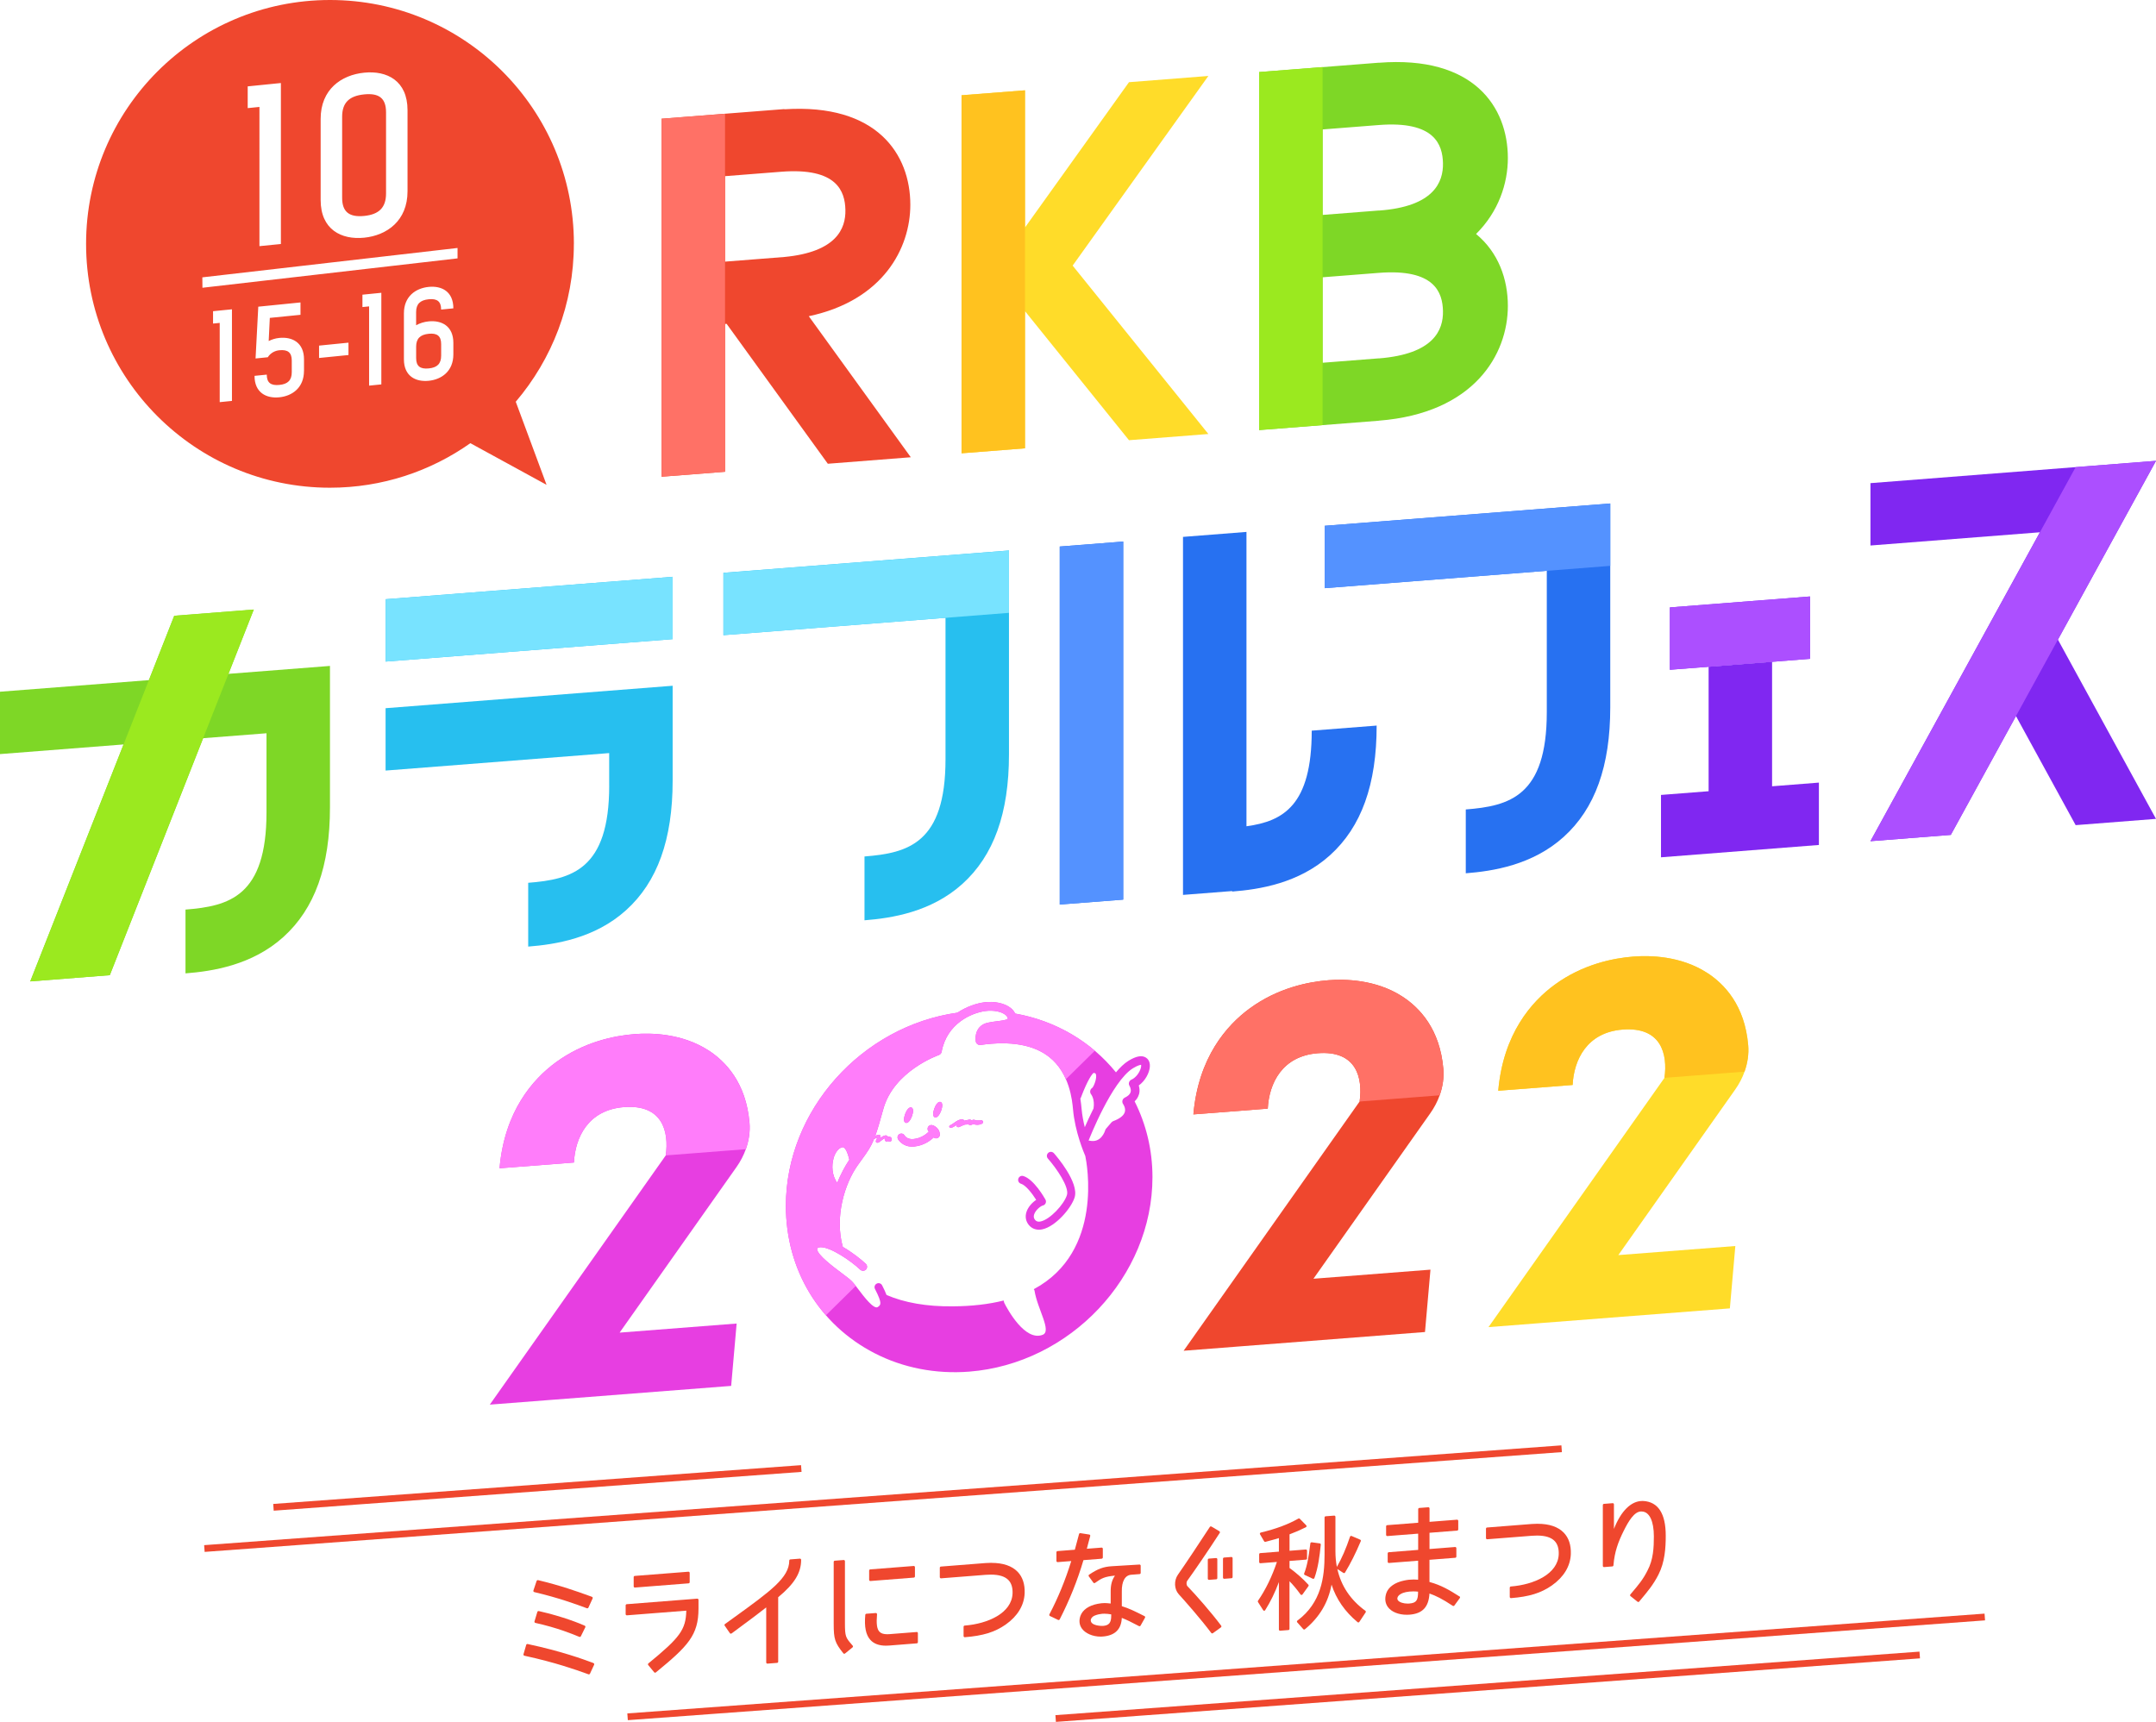 <?xml version="1.0" encoding="UTF-8"?><svg id="_レイヤー_2" xmlns="http://www.w3.org/2000/svg" xmlns:xlink="http://www.w3.org/1999/xlink" viewBox="0 0 650.19 519.34"><defs><style>.cls-1{fill:#ffdc29;}.cls-2{fill:#78e3ff;}.cls-3{fill:#2771f1;}.cls-4{fill:#ffc21f;}.cls-5{fill:#ff7dfa;}.cls-6{fill:#ac4fff;}.cls-7{fill:#9be91f;}.cls-8{stroke:#ef472e;stroke-miterlimit:10;stroke-width:2.04px;}.cls-8,.cls-9{fill:none;}.cls-10{fill:#5492ff;}.cls-11{fill:#8027f1;}.cls-12{fill:#27bfef;}.cls-13{fill:#ff7166;}.cls-14{fill:#7ed726;}.cls-15{clip-path:url(#clippath);}.cls-16{fill:#ef472e;}.cls-17{fill:#e73ee1;}</style><clipPath id="clippath"><polygon class="cls-9" points="242.81 402.87 340.73 306.53 289.98 293.29 239.67 308.97 231.31 353.85 242.81 402.87"/></clipPath></defs><g><g><path class="cls-16" d="M125.5,108.01c0,2.45,1.23,3.36,3.79,3.11,2.56-.25,3.75-1.41,3.75-3.86v-3.48c0-2.42-1.19-3.37-3.75-3.11-2.56,.26-3.79,1.45-3.79,3.87v3.49Z"/><path class="cls-16" d="M173.07,73.55C173.07,32.93,140.14,0,99.51,0S25.96,32.93,25.96,73.55s32.93,73.55,73.55,73.55c15.77,0,30.36-4.98,42.34-13.43l22.98,12.56-9.29-25.06c10.92-12.83,17.52-29.45,17.52-47.62ZM96.7,35.86c0-8.92,6.24-13.25,13.13-13.94,6.83-.69,13.07,2.39,13.07,11.31v24.46c0,8.92-6.24,13.31-13.07,14-6.89,.69-13.13-2.45-13.13-11.37v-24.46Zm-22-9.81l10.01-1.01v48.55l-6.47,.65V32.25l-3.54,.36v-6.55Zm-4.76,94.87l-3.68,.37v-23.9l-2.01,.2v-3.73l5.7-.57v27.62Zm21.73-9.05c0,5.08-3.55,7.57-7.44,7.96-3.92,.39-7.47-1.39-7.47-6.47l3.69-.37c0,2.45,1.23,3.36,3.79,3.11,2.56-.25,3.75-1.41,3.75-3.86v-3.49c0-2.42-1.19-3.37-3.75-3.11-1.23,.12-2.63,.75-3.48,2.11l-3.69,.37,.82-15.62,12.73-1.28v3.73l-9.25,.93-.34,6.98c.96-.48,2.01-.82,3.21-.94,3.89-.39,7.44,1.39,7.44,6.47v3.49Zm13.42-4.79l-8.87,.89v-3.73l8.87-.89v3.73Zm9.9,8.86l-3.68,.37v-23.9l-2.01,.2v-3.73l5.7-.57v27.62Zm14.29-19.01c3.89-.39,7.44,1.4,7.44,6.47v3.49c0,5.08-3.55,7.57-7.44,7.96-3.92,.39-7.47-1.39-7.47-6.47v-13.88c0-5.11,3.55-7.57,7.47-7.97,3.89-.39,7.44,1.36,7.44,6.47l-3.69,.37c0-2.45-1.19-3.37-3.75-3.11-2.56,.26-3.79,1.42-3.79,3.87v3.97c1.13-.63,2.42-1.04,3.79-1.17Zm8.7-19l-76.93,8.86-.03-3.14,76.96-8.86v3.14Z"/><path class="cls-16" d="M109.83,65.13c4.49-.45,6.59-2.54,6.59-6.79v-24.46c0-4.25-2.1-5.86-6.59-5.41-4.5,.45-6.65,2.49-6.65,6.74v24.46c0,4.25,2.16,5.91,6.65,5.46Z"/></g><g><g><path class="cls-17" d="M343.5,330.06c.28-1.02,.14-1.96-.08-2.67,1.93-1.37,3.21-3.8,3.34-5.63,.13-1.71-.71-2.49-1.22-2.8-1.23-.75-2.94-.42-5.23,.99-1.28,.79-2.54,2.01-3.77,3.48-7.42-9.16-18.08-15.55-30.4-17.73-.29-.61-.72-1.18-1.33-1.66-1.82-1.46-4.89-2.13-8.01-1.72-2.22,.29-5.25,1.24-8.06,3.12-28.84,4.06-51.74,29.46-51.74,58.25,0,19.19,9.99,35.8,26.71,44.43h0c8.6,4.44,18.47,6.36,28.56,5.58,30.48-2.38,55.28-28.69,55.28-58.65,0-8.34-1.95-16.07-5.38-22.87,.65-.61,1.09-1.32,1.31-2.13Zm-17.53,.98c2.05-5.46,3.48-7.26,3.82-7.43,.56,.02,.63,.21,.69,.37,.42,1.16-.63,3.71-1.08,4.13-.33,.19-.55,.53-.62,.9s.04,.77,.28,1.07c.05,.06,1.15,1.49,.72,4.23-1.08,2.16-1.98,4.14-2.64,5.67-.43-1.73-.79-3.61-.96-5.51-.07-.73-.17-1.82-.38-3.14,.07-.09,.14-.18,.18-.29Zm-74.63,18.43c.49-1.81,1.47-3.12,2.54-3.42,.32-.09,.48-.02,.6,.06,.51,.32,1.18,1.5,1.66,3.67-1.34,2-2.59,4.36-3.66,6.97-1.66-2.28-1.68-5.26-1.13-7.27Zm60.42,39.34l.21,.4s0,0,0,0c.85,5.58,5.31,12.27,2.47,13.38-5.35,2.08-10.63-7.74-11.59-9.64l-.18-.7c-4.49,1.13-9.63,1.72-15.26,1.75-7.95,.11-14.74-1.12-20.06-3.43-.32-.86-.77-1.82-1.33-2.9-.3-.6-1.04-.83-1.63-.52-.6,.31-.83,1.04-.52,1.63,2.28,4.42,1.75,4.8,.86,5.42-1.19,.86-4.27-3.21-5.74-5.16-.82-1.08-1.52-2.02-2.13-2.63s-1.7-1.43-3.09-2.47c-2.52-1.89-7.2-5.39-7.36-7.15-.01-.13,0-.2,.09-.29,.07-.08,.28-.3,.92-.33,.04,0,.08,0,.12,0,2.93,0,8.86,3.92,11.89,6.78,.49,.46,1.26,.44,1.72-.05,.46-.49,.44-1.25-.05-1.72-1.44-1.36-4.1-3.47-6.93-5.1-2.53-9.04,.54-19.08,4.52-24.66l1.1-1.53c1.83-2.53,2.79-3.86,3.78-6.34,.33-.17,.67-.32,1.01-.44-.06,.14-.13,.27-.19,.41-.07,.15-.14,.29-.22,.48l-.04,.22c0,.12,.04,.23,.12,.32,.08,.08,.18,.12,.28,.12h.2c.08,0,.15-.03,.24-.08l.25-.18c.24-.14,.46-.31,.66-.47,.32-.26,.63-.5,.98-.59,0,.05-.01,.1-.01,.15l-.04,.19v.03c0,.12,.05,.22,.11,.3l.04,.07c.14,.17,.38,.23,.6,.18l.31-.11c.12,.15,.31,.22,.52,.19,.29-.05,.51-.3,.52-.59,.05-.12,.05-.24,0-.37-.08-.23-.32-.44-.61-.55h0c-.18-.07-.36,.01-.53,.09l-.03-.1c-.03-.09-.1-.18-.22-.25l-.2-.09c-.09-.04-.18-.05-.27-.03l-.33,.07c-.53,.16-.96,.48-1.37,.79,0,0,0,0-.01,0,.02-.06,.04-.11,.06-.17l.11-.35c.02-.08,.01-.16-.02-.25l-.05-.11c-.08-.14-.22-.21-.38-.19l-.3,.06c-.28,.07-.54,.18-.8,.29,.66-1.85,1.39-4.32,2.43-8.1,3.15-11.48,16.57-16.23,16.71-16.27,.45-.15,.78-.54,.87-1,1.58-8.55,9.06-11.75,13.23-12.29,2.39-.31,4.76,.15,6.02,1.16,.31,.25,.68,.64,.73,1.18-.28,.38-2.19,.61-3.22,.74-.96,.12-1.95,.24-2.9,.46-3.45,.81-3.84,4.03-3.56,5.62,.12,.7,.76,1.18,1.48,1.07,9.04-1.28,15.99-.06,20.67,3.64,6.18,4.89,6.93,13.17,7.18,15.89,.6,6.67,3.26,12.97,3.7,13.98,.41,1.96,5.64,28.81-15.49,40.13Zm28.88-61.25s.58,.93,.32,1.83c-.18,.64-.77,1.2-1.76,1.67-.35,.17-.61,.49-.7,.87-.09,.38-.01,.79,.22,1.1,0,.01,.85,1.18,.49,2.38-.32,1.06-1.52,2-3.48,2.73-.21,.08-.39,.21-.54,.38l-1.63,1.89c-.12,.14-.21,.31-.27,.49-.12,.4-1.25,3.88-4.65,3.15-.09-.02-.19-.03-.28-.03-.02,0-.04,0-.07,0,0,0,0-.01,0-.02,.02-.04,.04-.09,.06-.14,.07-.18,6.93-17.74,13.33-21.67,1.73-1.06,2.4-1,2.43-1.04,.04,.1,.1,.53-.18,1.32-.5,1.39-1.61,2.69-2.7,3.15-.36,.15-.62,.46-.74,.82-.12,.37-.06,.78,.15,1.1Z"/><path class="cls-17" d="M281.21,339.38c-.59-.2-1.22,.13-1.42,.72-.15,.44-.01,.91,.32,1.21-.72,.71-2.31,2-4.59,2.23-1.9,.2-2.64-.92-2.72-1.07-.31-.54-1-.73-1.54-.43-.55,.31-.75,1-.44,1.55,.06,.1,1.29,2.24,4.27,2.24,.22,0,.44-.01,.67-.04,2.83-.29,4.79-1.76,5.81-2.73,.2,.16,.44,.27,.72,.27h.01c.63,0,1.14-.52,1.13-1.15-.02-1.66-1.39-2.56-2.2-2.82Z"/><path class="cls-17" d="M283.63,332.35c-.72-.2-1.46,.87-1.88,2.03-.42,1.16-.52,2.41,.2,2.62h0c.72,.2,1.46-.87,1.88-2.03,.42-1.16,.52-2.41-.2-2.62Z"/><path class="cls-17" d="M273.15,338.66c.72,.2,1.46-.87,1.88-2.03,.42-1.16,.52-2.41-.2-2.61-.72-.2-1.47,.87-1.88,2.03-.42,1.15-.52,2.41,.2,2.61Z"/><path class="cls-17" d="M295.78,337.9c-.27,.06-.53,.05-.81,.04-.18,0-.37-.01-.56,0l-.45-.16c-.13-.07-.28-.09-.44-.05l-.26,.07-.25,.1s-.07-.06-.11-.08l-.14-.07c-.13-.08-.3-.1-.47-.07l-.29,.08h-.08c-.37,.08-.78,.16-1.19,.26-.02-.13-.09-.25-.19-.33-.12-.09-.27-.13-.42-.11l-.33,.05c-.81,.14-1.46,.6-2.09,1.05-.37,.26-.75,.53-1.15,.72-.18,.05-.3,.22-.28,.41,0,.1,.06,.19,.14,.25,.08,.06,.2,.08,.27,.08,.04,.01,.09,.02,.15,.02,.03,0,.07,0,.1-.02,.5-.16,.94-.44,1.36-.72,.04-.02,.07-.04,.1-.07,0,.07,0,.13,.03,.21,.05,.16,.16,.28,.31,.35,.16,.08,.35,.08,.51,.01l.2-.08c.45-.21,.92-.43,1.4-.61,.18-.07,.38-.07,.58-.08,.19,0,.4,0,.6-.07,.12,.14,.29,.22,.48,.22,0,0,.02,0,.03,0h.3s.07-.03,.07-.03c.06-.02,.12-.04,.18-.06,.13-.04,.27-.09,.41-.17l.07-.02c.76,.33,1.72,.3,2.49-.07,.29-.09,.48-.4,.4-.68-.04-.14-.13-.26-.26-.33s-.28-.08-.41-.04Z"/><path class="cls-17" d="M316.12,347.72c-.5,.44-.55,1.21-.11,1.71,2.61,2.97,6.49,8.59,5.75,11-.86,2.81-5.12,7.41-7.96,7.98-.94,.18-1.38-.15-1.65-.48-.41-.49-.5-1.02-.28-1.67,.45-1.32,1.97-2.52,2.62-2.67,.37-.08,.68-.34,.84-.69,.15-.35,.14-.75-.05-1.09-.35-.63-3.52-6.17-6.68-7.11-.65-.2-1.32,.18-1.51,.82-.19,.64,.17,1.32,.82,1.51,1.4,.42,3.32,2.87,4.58,4.86-1.2,.79-2.43,2.13-2.92,3.59-.49,1.44-.24,2.86,.71,4.01,.77,.92,1.82,1.4,3.02,1.4,.32,0,.64-.03,.98-.1,4.03-.81,8.81-6.42,9.8-9.65,1.37-4.49-5.46-12.43-6.25-13.32-.44-.5-1.21-.55-1.71-.11Z"/></g><path class="cls-16" d="M218.65,97.71l.48-.04,30.52,42.2,25.02-1.96-30.76-42.54c22.38-4.75,30.62-20.47,30.62-33.62,0-15.19-10.02-30.61-37.98-28.79v-.06l-17.9,1.4h0l-19.14,1.5v107.98l19.14-1.5v-44.59Zm16.95-45.91h0c16.88-1.32,19.22,5.95,19.35,11.5,.13,5.61-2.67,12.72-18.44,14.21l-17.86,1.4v-25.78l16.95-1.33Z"/><polygon class="cls-1" points="309.11 93.85 340.47 132.77 364.41 130.9 323.48 80.11 364.41 22.91 340.47 24.79 309.11 68.61 309.11 27.24 289.97 28.73 289.97 136.72 309.11 135.22 309.11 93.85"/><path class="cls-14" d="M415.81,126.88c28.73-2.25,38.92-19.95,38.92-34.62,0-8.03-2.83-16.11-9.59-21.69,6.77-6.7,9.59-15.22,9.59-22.89,0-15.37-10.22-31-38.92-28.75v-.02l-17.46,1.37h0s-18.63,1.46-18.63,1.46v107.98l19.14-1.5,16.95-1.33Zm19.35-33.09c.13,5.72-2.75,13.01-19.35,14.31v-.02l-16.95,1.33v-25.78l16.95-1.33c16.88-1.32,19.22,5.95,19.35,11.5Zm0-44.59c.13,5.72-2.75,13.14-19.35,14.31v-.02l-16.95,1.33v-25.78l16.95-1.33c16.88-1.32,19.22,5.95,19.35,11.5Z"/><path class="cls-14" d="M76.54,183.84l-23.99,1.88-7.64,19.41L0,208.63v18.81l37.26-2.91-28.14,71.47,23.99-1.88,28.14-71.47,19.12-1.49v23.86c0,25.35-11.31,28.29-24.43,29.32v19.24c8.16-.64,20.1-2.47,29.52-10.97,9.46-8.54,14.05-21.32,14.05-39.09v-42.67l-30.62,2.39,7.64-19.41Z"/><polygon class="cls-11" points="639.41 158.64 639.41 158.64 650.19 138.99 564.08 145.72 564.08 164.53 615.18 160.54 596.41 194.75 596.36 194.76 596.38 194.81 564.07 253.71 588.3 251.81 607.96 215.97 625.96 248.87 650.19 246.98 620.61 192.91 639.41 158.64"/><g><polygon class="cls-12" points="202.86 173.97 116.29 180.73 116.29 199.54 202.86 192.77 202.86 173.97"/><path class="cls-12" d="M183.72,236.94c0,25.35-11.31,28.29-24.43,29.32v19.24c8.16-.64,20.1-2.47,29.51-10.97,9.46-8.54,14.05-21.32,14.05-39.09v-28.61l-86.57,6.77v18.81l67.43-5.27v9.8Z"/></g><path class="cls-12" d="M260.71,258.33v19.24c8.16-.64,20.1-2.47,29.52-10.97,9.46-8.54,14.05-21.32,14.05-39.09v-61.48l-86.12,6.73v18.81l66.98-5.24v42.67c0,25.35-11.31,28.29-24.43,29.32Z"/><g><path class="cls-3" d="M371.6,268.9c8.16-.64,20.1-2.47,29.51-10.97,9.46-8.54,14.05-21.32,14.05-39.09l-19.58,1.53c0,22.51-8.57,27.32-19.68,28.84v-88.78l-19.14,1.5v107.98l14.83-1.16v.14Z"/><polygon class="cls-3" points="338.73 271.33 338.73 163.34 319.59 164.84 319.59 272.82 338.73 271.33"/></g><path class="cls-3" d="M442.04,244.15v19.24c8.16-.64,20.1-2.47,29.52-10.97,9.46-8.54,14.05-21.32,14.05-39.09h0v-61.48l-86.12,6.73v18.81l66.98-5.24v42.67c0,25.35-11.31,28.29-24.43,29.32Z"/><g><polygon class="cls-11" points="545.85 179.9 503.59 183.2 503.59 202.01 545.85 198.71 545.85 179.9"/><polygon class="cls-11" points="534.41 237.15 534.41 199.6 515.27 201.1 515.27 238.64 500.91 239.76 500.91 258.57 548.53 254.85 548.53 236.04 534.41 237.15"/></g><path class="cls-17" d="M213.58,316.76c-7.94-5.12-17.29-5.25-22.16-4.87-6.2,.48-15.36,2.35-23.77,8.5-6.92,5.07-15.49,14.72-17,31.97l22.43-1.74c.39-7.6,4.3-15.87,15.08-16.71,11.63-.9,13.63,7.35,12.62,14.56l-53.07,75.18,16.77-1.3h0s56.02-4.35,56.02-4.35l1.65-18.81-35.29,2.74,35.24-49.92c1.21-1.71,2.16-3.54,2.83-5.42,.93-2.62,1.33-5.33,1.1-7.95-1.02-12.04-7.16-18.48-12.43-21.88Z"/><path class="cls-16" d="M422.83,300.51c-7.94-5.12-17.29-5.25-22.17-4.87-6.2,.48-15.36,2.35-23.77,8.5-6.92,5.07-15.49,14.72-17,31.97l22.43-1.74c.39-7.6,4.31-15.87,15.08-16.71,11.63-.9,13.63,7.35,12.62,14.56l-53.07,75.18,16.77-1.3h0s56.02-4.35,56.02-4.35l1.65-18.81-35.29,2.74,35.24-49.91c1.21-1.71,2.16-3.54,2.83-5.42,.93-2.62,1.33-5.33,1.11-7.95-1.02-12.04-7.16-18.48-12.43-21.88Z"/><path class="cls-1" d="M514.76,293.38c-7.94-5.12-17.29-5.25-22.16-4.87-6.2,.48-15.36,2.35-23.77,8.5-6.92,5.07-15.49,14.72-17,31.97l22.43-1.74c.39-7.6,4.31-15.87,15.08-16.71,11.63-.9,13.63,7.35,12.62,14.56l-53.07,75.18,16.77-1.3h0s56.02-4.35,56.02-4.35l1.65-18.81-35.29,2.74,35.24-49.92c1.21-1.71,2.16-3.54,2.83-5.42,.94-2.62,1.33-5.33,1.11-7.95-1.02-12.04-7.16-18.48-12.43-21.88Z"/></g><g><polygon class="cls-7" points="33.12 294.12 9.12 296 52.54 185.72 76.54 183.84 33.12 294.12"/><polygon class="cls-6" points="588.31 251.81 564.08 253.71 625.96 140.89 650.19 138.99 588.31 251.81"/><polygon class="cls-2" points="202.86 192.77 116.29 199.54 116.29 180.73 202.86 173.97 202.86 192.77"/><polygon class="cls-2" points="304.28 184.84 218.17 191.58 218.17 172.77 304.28 166.04 304.28 184.84"/><polygon class="cls-10" points="338.73 163.34 338.73 271.33 319.59 272.82 319.59 164.84 338.73 163.34"/><polygon class="cls-10" points="485.61 170.67 399.49 177.4 399.49 158.59 485.61 151.86 485.61 170.67"/><polygon class="cls-6" points="545.85 198.71 503.59 202.01 503.59 183.2 545.85 179.9 545.85 198.71"/><path class="cls-5" d="M226.01,338.65c-1.02-12.04-7.16-18.48-12.43-21.88-7.94-5.12-17.29-5.25-22.16-4.87-6.2,.48-15.36,2.35-23.77,8.5-6.92,5.07-15.49,14.72-17,31.97l22.43-1.74c.38-7.6,4.31-15.87,15.08-16.71,11.63-.9,13.63,7.35,12.62,14.56l24.13-1.87c.93-2.62,1.33-5.33,1.11-7.95Z"/><path class="cls-13" d="M435.26,322.4c-1.02-12.04-7.16-18.48-12.43-21.88-7.94-5.12-17.29-5.25-22.16-4.87-6.2,.48-15.36,2.35-23.77,8.5-6.92,5.07-15.49,14.72-17,31.97l22.43-1.74c.38-7.6,4.31-15.87,15.08-16.71,11.63-.9,13.63,7.35,12.62,14.56l24.13-1.87c.93-2.62,1.33-5.33,1.11-7.95Z"/><path class="cls-4" d="M527.19,315.26c-1.02-12.04-7.16-18.48-12.43-21.88-7.94-5.12-17.29-5.25-22.16-4.87-6.2,.48-15.36,2.35-23.77,8.5-6.92,5.07-15.49,14.72-17,31.97l22.43-1.74c.38-7.6,4.31-15.87,15.08-16.71,11.63-.9,13.63,7.35,12.62,14.56l24.13-1.87c.93-2.62,1.33-5.33,1.11-7.95Z"/><g class="cls-15"><path class="cls-5" d="M342.19,332.19c.65-.61,1.09-1.32,1.31-2.13,.28-1.02,.14-1.96-.08-2.67,1.93-1.37,3.21-3.8,3.34-5.63,.13-1.71-.71-2.49-1.22-2.8-1.23-.75-2.94-.42-5.23,.99-1.28,.79-2.54,2.01-3.77,3.48-7.42-9.16-18.08-15.55-30.4-17.73-.29-.61-.72-1.18-1.33-1.67-1.82-1.46-4.89-2.13-8.01-1.72-2.22,.29-5.25,1.24-8.06,3.12-28.84,4.06-51.74,29.46-51.74,58.25,0,19.19,9.99,35.8,26.71,44.43h0c8.6,4.44,18.47,6.36,28.56,5.58,30.48-2.38,55.28-28.69,55.28-58.65,0-8.34-1.95-16.07-5.38-22.87Zm-16.22-1.15c2.05-5.46,3.48-7.26,3.82-7.43,.56,.02,.63,.21,.69,.37,.42,1.16-.63,3.71-1.08,4.13-.33,.19-.55,.53-.62,.9-.07,.38,.04,.77,.28,1.07,.05,.06,1.15,1.49,.71,4.23-1.08,2.16-1.98,4.14-2.64,5.67-.43-1.73-.79-3.61-.96-5.51-.07-.73-.17-1.82-.38-3.14,.07-.09,.14-.18,.18-.29Zm-74.63,18.43c.49-1.81,1.47-3.12,2.54-3.42,.32-.09,.48-.02,.6,.06,.51,.32,1.18,1.5,1.66,3.67-1.34,2-2.59,4.36-3.66,6.97-1.66-2.28-1.68-5.26-1.13-7.27Zm60.42,39.34l.21,.4s0,0,0,0c.85,5.58,5.31,12.27,2.47,13.38-5.35,2.08-10.63-7.74-11.59-9.64l-.18-.7c-4.49,1.13-9.63,1.72-15.26,1.75-7.95,.11-14.74-1.12-20.06-3.43-.32-.86-.77-1.82-1.33-2.9-.31-.6-1.04-.83-1.63-.52-.6,.31-.83,1.04-.52,1.63,2.28,4.42,1.75,4.8,.86,5.42-1.19,.86-4.27-3.21-5.74-5.16-.82-1.08-1.52-2.02-2.13-2.63-.61-.61-1.7-1.43-3.09-2.47-2.52-1.89-7.2-5.39-7.36-7.15-.01-.13,0-.2,.09-.29,.07-.08,.28-.3,.92-.33,.04,0,.08,0,.12,0,2.93,0,8.86,3.92,11.89,6.78,.49,.46,1.26,.44,1.72-.05,.46-.49,.44-1.25-.05-1.72-1.44-1.36-4.1-3.47-6.93-5.1-2.53-9.04,.54-19.08,4.52-24.66l1.1-1.53c1.83-2.53,2.79-3.86,3.77-6.34,.33-.17,.67-.32,1.01-.44-.06,.14-.13,.27-.19,.41-.07,.15-.14,.29-.22,.48l-.04,.22c0,.12,.04,.23,.12,.32,.08,.08,.18,.12,.28,.12h.2c.08,0,.15-.03,.24-.08l.25-.18c.24-.14,.46-.31,.66-.47,.32-.26,.63-.5,.98-.59,0,.05-.01,.1-.01,.15l-.04,.19v.03c0,.12,.05,.22,.11,.3l.04,.07c.14,.17,.38,.23,.6,.18l.31-.11c.12,.15,.31,.22,.52,.19,.29-.05,.51-.3,.52-.59,.05-.12,.05-.24,0-.37-.08-.23-.32-.44-.61-.55h0c-.18-.07-.36,.01-.53,.09l-.03-.1c-.03-.09-.1-.18-.22-.25l-.2-.09c-.09-.04-.18-.05-.27-.03l-.33,.07c-.53,.16-.96,.48-1.37,.79,0,0,0,0-.01,0,.02-.06,.04-.11,.06-.17l.11-.35c.02-.08,.01-.16-.02-.25l-.05-.11c-.08-.14-.22-.21-.38-.19l-.3,.06c-.28,.07-.54,.18-.8,.29,.66-1.85,1.39-4.32,2.43-8.1,3.15-11.48,16.57-16.23,16.71-16.27,.45-.15,.78-.54,.87-1,1.58-8.55,9.06-11.75,13.23-12.29,2.39-.31,4.76,.15,6.02,1.16,.31,.25,.68,.64,.73,1.18-.28,.38-2.19,.61-3.22,.74-.96,.12-1.95,.24-2.9,.46-3.45,.81-3.84,4.03-3.56,5.62,.12,.7,.76,1.18,1.48,1.07,9.04-1.28,15.99-.06,20.67,3.64,6.18,4.89,6.93,13.17,7.18,15.89,.6,6.67,3.26,12.97,3.7,13.98,.41,1.96,5.64,28.81-15.49,40.13Zm28.88-61.25s.58,.93,.32,1.83c-.18,.64-.77,1.2-1.76,1.67-.35,.17-.61,.49-.7,.87-.09,.38-.01,.79,.22,1.1,0,.01,.85,1.18,.49,2.38-.32,1.06-1.52,2-3.48,2.73-.21,.08-.39,.21-.54,.38l-1.63,1.89c-.12,.14-.21,.31-.27,.49-.12,.4-1.25,3.88-4.65,3.15-.09-.02-.19-.03-.28-.03-.02,0-.04,0-.07,0,0,0,0-.01,0-.02,.02-.04,.04-.09,.06-.14,.07-.18,6.93-17.74,13.33-21.67,1.73-1.06,2.4-1,2.43-1.04,.04,.1,.1,.53-.18,1.32-.5,1.39-1.61,2.68-2.7,3.15-.36,.15-.62,.46-.74,.82-.12,.37-.06,.78,.15,1.1Zm-59.43,11.83c-.59-.2-1.22,.13-1.42,.72-.15,.44-.01,.91,.32,1.21-.72,.71-2.31,2-4.59,2.23-1.9,.2-2.64-.92-2.72-1.07-.31-.54-1-.73-1.54-.43-.55,.31-.75,1-.44,1.55,.06,.1,1.29,2.24,4.27,2.24,.22,0,.44-.01,.67-.04,2.83-.29,4.79-1.76,5.81-2.73,.2,.16,.44,.27,.72,.27h.01c.63,0,1.14-.52,1.13-1.15-.02-1.66-1.39-2.56-2.2-2.82Zm2.42-7.02c-.72-.2-1.46,.87-1.88,2.03-.42,1.16-.52,2.41,.2,2.62h0c.72,.2,1.46-.87,1.88-2.03,.42-1.16,.52-2.41-.2-2.62Zm-10.48,6.3c.72,.2,1.46-.87,1.88-2.03,.42-1.16,.52-2.41-.2-2.61-.72-.2-1.47,.87-1.88,2.03-.42,1.15-.52,2.41,.2,2.61Zm23.04-.71c-.13-.07-.28-.08-.41-.04-.27,.06-.53,.05-.81,.04-.18,0-.37-.01-.56,0l-.45-.16c-.13-.07-.28-.09-.44-.05l-.26,.07-.25,.1s-.07-.06-.11-.08l-.14-.07c-.13-.08-.3-.1-.47-.07l-.29,.08h-.08c-.37,.08-.78,.16-1.19,.26-.02-.13-.09-.25-.19-.33-.12-.09-.27-.13-.42-.11l-.33,.05c-.81,.14-1.46,.6-2.09,1.05-.37,.26-.75,.53-1.15,.72-.18,.05-.3,.22-.28,.41,0,.1,.06,.19,.14,.25,.08,.06,.2,.08,.27,.08,.04,.01,.09,.02,.15,.02,.03,0,.07,0,.1-.02,.5-.16,.94-.44,1.36-.72,.04-.02,.07-.04,.1-.07,0,.07,0,.13,.03,.21,.05,.16,.16,.28,.31,.35,.16,.08,.35,.08,.51,.01l.2-.08c.45-.21,.92-.43,1.4-.61,.18-.07,.38-.07,.58-.08,.19,0,.4,0,.6-.07,.12,.14,.29,.22,.48,.22,0,0,.02,0,.03,0h.3s.07-.03,.07-.03c.06-.02,.12-.04,.18-.06,.13-.04,.27-.09,.41-.17l.07-.02c.76,.33,1.72,.3,2.49-.07,.29-.09,.48-.4,.4-.68-.04-.14-.13-.26-.26-.33Zm19.92,9.77c-.5,.44-.55,1.21-.11,1.71,2.61,2.97,6.49,8.59,5.75,11-.86,2.81-5.12,7.41-7.96,7.98-.94,.18-1.38-.15-1.65-.48-.41-.49-.5-1.02-.28-1.67,.45-1.32,1.97-2.52,2.62-2.67,.37-.08,.68-.34,.84-.69,.15-.35,.14-.75-.05-1.09-.35-.63-3.52-6.17-6.68-7.11-.65-.2-1.32,.18-1.51,.82-.19,.64,.17,1.32,.82,1.51,1.4,.42,3.32,2.87,4.58,4.86-1.2,.79-2.43,2.13-2.92,3.59-.49,1.44-.24,2.86,.71,4.01,.77,.92,1.82,1.4,3.02,1.4,.32,0,.64-.03,.98-.1,4.03-.81,8.81-6.42,9.8-9.65,1.37-4.49-5.46-12.43-6.25-13.32-.44-.5-1.21-.55-1.71-.11Z"/></g><polygon class="cls-13" points="218.65 34.31 218.65 142.3 199.51 143.79 199.51 35.81 218.65 34.31"/><polygon class="cls-4" points="309.11 27.24 309.11 135.22 289.98 136.72 289.98 28.73 309.11 27.24"/><polygon class="cls-7" points="398.86 20.22 398.86 128.21 379.72 129.7 379.72 21.72 398.86 20.22"/></g></g><g><g><g><path class="cls-16" d="M178.99,501.6l-.56-.21c-2.46-.91-9-3.34-19.32-5.54-.03,0-.05,0-.08,0-.16,0-.3,.1-.34,.26l-.82,2.82c-.03,.1-.01,.2,.04,.28,.05,.09,.13,.15,.23,.17,9.33,2.02,15.68,4.3,18.39,5.27,.4,.14,.72,.26,.95,.34,.04,.01,.08,.02,.12,.02,.14,0,.26-.08,.32-.21l1.26-2.71c.04-.09,.04-.2,0-.29-.04-.09-.11-.16-.21-.2Z"/><path class="cls-16" d="M176.34,490.32c-1.36-.61-6.4-2.72-13.87-4.41-.03,0-.05,0-.08,0-.15,0-.3,.1-.34,.26l-.86,2.86c-.03,.1-.02,.2,.03,.28,.05,.09,.13,.15,.23,.17,6.66,1.49,11,3.28,13.08,4.14l.18,.07s.09,.03,.14,.03c.13,0,.26-.07,.32-.2l1.34-2.71c.04-.09,.05-.19,.02-.28-.03-.09-.1-.17-.19-.21Z"/><path class="cls-16" d="M161.12,480.19c7.39,1.74,12.66,3.68,15.8,4.85l.08,.03s.08,.02,.12,.02c.14,0,.27-.08,.33-.21l1.27-2.78c.04-.09,.04-.2,0-.29-.04-.09-.12-.16-.21-.2-.36-.13-.76-.27-1.22-.44-3.05-1.1-8.16-2.95-15.04-4.59-.03,0-.06,0-.08,0-.15,0-.29,.1-.34,.24l-.97,2.9c-.03,.1-.02,.2,.03,.29,.05,.09,.13,.15,.23,.17Z"/></g><g><path class="cls-16" d="M191.45,478.82s16.21-1.27,16.21-1.27c.19-.01,.33-.17,.33-.36v-2.79c0-.1-.04-.19-.11-.26-.07-.06-.15-.1-.24-.1,0,0-16.21,1.27-16.21,1.27-.19,.01-.33,.17-.33,.36v2.79c0,.1,.04,.19,.11,.26,.07,.06,.15,.1,.24,.1Z"/><path class="cls-16" d="M210.28,482.17s-21.27,1.67-21.27,1.67c-.19,.01-.33,.17-.33,.36v2.64c0,.1,.04,.19,.11,.26,.07,.06,.15,.1,.24,.1,0,0,17.94-1.41,17.94-1.41-.14,5.73-1.88,8.09-11.43,15.91-.07,.06-.12,.15-.13,.24,0,.09,.02,.19,.08,.26l1.79,2.17c.07,.09,.17,.13,.28,.13,.08,0,.16-.03,.23-.08,9.72-7.97,12.86-11.22,12.86-19.29v-2.6c0-.1-.04-.19-.11-.26-.07-.06-.15-.1-.24-.1Z"/></g><path class="cls-16" d="M241.24,470.1s-2.89,.23-2.89,.23c-.19,.01-.33,.17-.33,.36,0,5.12-5.54,9.13-16.58,17.11l-2.81,2.03c-.16,.11-.19,.33-.08,.49l1.56,2.26c.06,.08,.14,.13,.24,.15,.02,0,.04,0,.06,0,.08,0,.15-.02,.21-.07l1.94-1.43c3.58-2.65,6.25-4.62,8.51-6.42v16.6c0,.1,.04,.19,.11,.26,.07,.06,.15,.1,.24,.1,0,0,2.93-.23,2.93-.23,.19-.01,.33-.17,.33-.36v-19.44c4.91-4.07,6.92-7.35,6.92-11.28,0-.1-.04-.19-.11-.26-.07-.06-.15-.1-.24-.1Z"/><g><path class="cls-16" d="M256.89,496.05c-1.84-2.15-2.08-2.42-2.08-6.5v-18.68c0-.1-.04-.19-.11-.26-.07-.06-.15-.1-.24-.1,0,0-2.71,.21-2.71,.21-.19,.01-.33,.17-.33,.36v18.68c0,4.61,.35,5.69,2.91,8.9,.06,.07,.15,.12,.24,.13,.01,0,.03,0,.04,0,.08,0,.16-.03,.23-.08l2.27-1.85c.07-.06,.12-.15,.13-.24,0-.1-.02-.19-.08-.26l-.26-.3Z"/><path class="cls-16" d="M262.46,476.85s13.13-1.03,13.13-1.03c.19-.01,.33-.17,.33-.36v-2.79c0-.1-.04-.19-.11-.26-.07-.06-.15-.1-.24-.1,0,0-13.13,1.03-13.13,1.03-.19,.01-.33,.17-.33,.36v2.79c0,.1,.04,.19,.11,.26,.07,.06,.15,.1,.24,.1Z"/><path class="cls-16" d="M276.45,492.23s-8.18,.64-8.18,.64c-.25,.02-.48,.03-.7,.03h0c-1.13,0-1.88-.25-2.37-.78-.75-.81-.96-2.38-.71-5.23,0-.1-.03-.21-.1-.28-.07-.07-.16-.11-.25-.11,0,0-2.86,.22-2.86,.22-.17,.01-.31,.15-.33,.32-.34,3.59,.16,6.07,1.54,7.58,1.05,1.15,2.62,1.73,4.68,1.73,.31,0,.64-.01,.98-.04l8.33-.66c.19-.01,.33-.17,.33-.36v-2.72c0-.1-.04-.19-.11-.26-.07-.06-.15-.1-.24-.1Z"/></g><path class="cls-16" d="M298.99,471.36c-.57,0-1.16,.02-1.77,.07l-13.47,1.06c-.19,.01-.33,.17-.33,.36v2.83c0,.1,.04,.19,.11,.26,.07,.06,.15,.1,.24,.1,0,0,13.5-1.06,13.5-1.06,.55-.04,1.07-.06,1.56-.06,2.46,0,4.24,.55,5.29,1.65,.89,.92,1.31,2.28,1.24,4.04-.25,5.92-7.43,9.13-14.44,9.68-.19,.01-.33,.17-.33,.36v2.79c0,.1,.04,.19,.11,.26,.07,.06,.15,.1,.24,.1,0,0,.02,0,.03,0,5.47-.43,9.04-1.53,12.31-3.81,3.6-2.54,5.58-5.81,5.73-9.46,.1-2.72-.62-4.9-2.12-6.46-1.72-1.78-4.38-2.69-7.91-2.69Z"/><g><path class="cls-16" d="M332.25,470.1c.19-.01,.33-.17,.33-.36v-2.61c0-.1-.04-.19-.11-.26-.07-.06-.15-.1-.24-.1,0,0-4.47,.35-4.47,.35,.17-.64,.32-1.23,.46-1.77,.24-.91,.43-1.63,.56-2.07,.03-.1,.01-.21-.04-.29-.06-.09-.15-.15-.25-.16l-2.68-.42s-.04,0-.06,0c-.16,0-.3,.1-.34,.26-.17,.58-.4,1.45-.66,2.46-.19,.7-.39,1.48-.61,2.28l-5.22,.41c-.19,.01-.33,.17-.33,.36v2.61c0,.1,.04,.19,.11,.26,.07,.06,.15,.1,.24,.1,0,0,4.12-.32,4.12-.32-1.75,5.68-3.97,11.09-6.59,16.08-.05,.09-.05,.19-.02,.28,.03,.09,.1,.17,.18,.21l2.46,1.18s.1,.04,.16,.04c.13,0,.26-.07,.32-.19,2.99-5.83,5.4-11.85,7.17-17.88l5.52-.43Z"/><path class="cls-16" d="M345.15,487.44c-2.84-1.44-4.73-2.37-6.84-3v-4.39c-.06-3.09,.97-4.95,2.83-5.09l2.53-.2c.19-.01,.33-.17,.33-.36v-2.16c0-.1-.04-.19-.11-.26-.07-.06-.15-.1-.25-.1,0,0-8.4,.51-8.4,.51-2.49,.16-4.21,.8-6.8,2.55-.08,.05-.13,.14-.15,.23s0,.19,.06,.27l1.38,1.9c.07,.1,.18,.15,.29,.15,.07,0,.14-.02,.21-.07,1.97-1.4,2.79-1.89,6.01-2.2-.93,1.35-1.32,2.87-1.29,4.92v3.5c-.73-.09-1.29-.14-1.84-.14-.64,0-1.26,.07-2.08,.23-2.71,.52-4.57,1.83-5.22,3.68-.47,1.39-.32,2.7,.45,3.77,1.06,1.48,3.29,2.44,5.67,2.44,.22,0,.43,0,.65-.03,3.66-.29,5.58-2.18,5.72-5.62,1.48,.58,2.82,1.23,5.18,2.48,.05,.03,.11,.04,.17,.04,.13,0,.25-.07,.31-.18l1.34-2.38c.05-.09,.06-.19,.03-.28-.03-.09-.09-.17-.18-.22Zm-14.98-.18c.7-.3,1.62-.48,2.23-.53,.21-.02,.42-.02,.65-.02,.63,0,1.31,.07,2.06,.2v.41c0,2.12-.65,2.92-2.5,3.07-.07,0-.17,0-.28,0-.14,0-3.36-.02-3.39-1.68,0-.58,.47-1.14,1.23-1.46Z"/></g><g><path class="cls-16" d="M371.37,469.6s-2.22,.17-2.22,.17c-.19,.01-.33,.17-.33,.36v5.69c0,.1,.04,.19,.11,.26,.07,.06,.15,.1,.24,.1,0,0,2.22-.17,2.22-.17,.19-.01,.33-.17,.33-.36v-5.69c0-.1-.04-.19-.11-.26-.07-.06-.15-.1-.24-.1Z"/><path class="cls-16" d="M364.57,470.09c-.19,.01-.33,.17-.33,.36v5.69c0,.1,.04,.19,.11,.26,.07,.06,.15,.1,.24,.1,0,0,2.19-.17,2.19-.17,.19-.01,.33-.17,.33-.36v-5.69c0-.1-.04-.19-.11-.26-.07-.06-.15-.1-.24-.1,0,0-2.19,.17-2.19,.17Z"/><path class="cls-16" d="M358.1,478.42c-.34-.4-.37-1.19-.06-1.64,2.26-3.13,6.35-9.1,9.8-14.44,.05-.08,.07-.18,.05-.28s-.08-.18-.17-.23l-2.38-1.41c-.06-.03-.12-.05-.18-.05-.12,0-.23,.06-.3,.16-3.17,4.85-7.36,11.19-9.63,14.41-1.25,1.79-1.13,4.38,.25,5.9,1.99,2.18,6.61,7.42,9.8,11.67,.07,.09,.18,.14,.29,.14,.07,0,.15-.02,.21-.07l2.42-1.75c.08-.06,.13-.14,.14-.24,.01-.1,0-.19-.07-.27-2.95-3.94-7.45-9.09-10.17-11.91Z"/></g><g><path class="cls-16" d="M393.36,474.93c.05,.06,.12,.11,.19,.13l2.35,1.1s.1,.03,.15,.03c.05,0,.09,0,.14-.03,.09-.04,.16-.12,.2-.21,1.16-3.27,1.57-6.62,1.92-10.06,.02-.19-.12-.36-.31-.39l-2.42-.33s-.03,0-.05,0c-.08,0-.15,.03-.22,.07-.08,.06-.13,.14-.14,.24l-.14,1.02c-.36,2.72-.73,5.54-1.74,8.09-.05,.11-.01,.24,.06,.34Z"/><path class="cls-16" d="M403.29,473.22l1.83,1.18c.06,.04,.13,.06,.19,.06,.03,0,.05,0,.08,0,.09-.02,.18-.08,.23-.16,1.67-2.75,3.18-5.75,4.75-9.46,.08-.18,0-.39-.19-.47l-2.57-1.1s-.09-.03-.14-.03-.1,.01-.15,.03c-.09,.04-.16,.12-.19,.21-1.22,3.63-2.48,6.53-3.97,9.12-.29-1.51-.43-3.08-.43-4.74v-10.38c0-.1-.04-.19-.11-.26-.07-.06-.15-.1-.24-.1,0,0-2.6,.2-2.6,.2-.19,.01-.33,.17-.33,.36v11.13c0,6.87-.97,14.61-8.19,19.98-.08,.06-.13,.15-.14,.25-.01,.1,.02,.2,.09,.27l1.82,2.05c.07,.08,.17,.12,.27,.12,.08,0,.16-.03,.23-.08,4.4-3.63,7.03-8.05,8.03-13.47,1.4,4.36,4.03,8.16,7.85,11.33,.06,.05,.15,.08,.23,.08,.02,0,.03,0,.05,0,.1-.02,.19-.07,.25-.16l1.9-2.87c.11-.16,.07-.37-.09-.49-4.49-3.28-7.31-7.5-8.44-12.61Z"/><path class="cls-16" d="M392.51,481.04h0c.12,0,.22-.06,.29-.15l1.79-2.49c.1-.14,.09-.33-.03-.45-1.65-1.8-3.51-3.45-5.67-5.03v-2.13l4.95-.39c.19-.01,.33-.17,.33-.36v-2.34c0-.1-.04-.19-.11-.26-.07-.06-.15-.1-.24-.1,0,0-4.93,.39-4.93,.39v-4.96c1.69-.63,3.31-1.33,4.94-2.15,.1-.05,.17-.15,.19-.26s-.02-.23-.1-.31l-1.93-1.97c-.07-.07-.16-.11-.26-.11-.06,0-.12,.02-.18,.05-3.16,1.78-6.76,3.12-11.33,4.21-.11,.03-.2,.1-.25,.21s-.04,.22,.02,.32l1.23,2.1c.07,.11,.18,.18,.31,.18,.03,0,.06,0,.1-.01,.42-.12,.84-.23,1.26-.34,.92-.25,1.87-.5,2.79-.79v4.09l-5.62,.44c-.19,.01-.33,.17-.33,.36v2.34c0,.1,.04,.19,.11,.26,.07,.06,.15,.1,.24,.1,0,0,5-.39,5-.39-1.46,4.38-3.42,8.41-5.7,11.7-.08,.12-.09,.28,0,.4l1.56,2.45c.07,.1,.18,.17,.3,.17h0c.12,0,.24-.06,.3-.17,1.63-2.59,2.97-5.33,4.14-8.48v14.31c0,.1,.04,.19,.11,.26,.07,.06,.15,.1,.24,.1,0,0,2.52-.2,2.52-.2,.19-.01,.33-.17,.33-.36v-14.37c1.1,1.12,2.18,2.4,3.33,4,.07,.09,.17,.15,.29,.15Z"/></g><path class="cls-16" d="M440.11,481.49c-2.95-1.88-5.49-3.4-9.02-4.35v-6.69l7.78-.61c.19-.01,.33-.17,.33-.36v-2.53c0-.1-.04-.19-.11-.26-.07-.06-.15-.1-.24-.1,0,0-7.75,.61-7.75,.61v-4.9l8.34-.66c.19-.01,.33-.17,.33-.36v-2.57c0-.1-.04-.19-.11-.26-.07-.06-.15-.1-.24-.1,0,0-8.31,.65-8.31,.65v-4.04c0-.1-.04-.19-.11-.26-.07-.06-.15-.1-.24-.1,0,0-2.74,.21-2.74,.21-.19,.01-.33,.17-.33,.36v4.1l-9.35,.73c-.19,.01-.33,.17-.33,.36v2.57c0,.1,.04,.19,.11,.26,.07,.06,.15,.1,.24,.1,0,0,9.32-.73,9.32-.73v4.9l-8.86,.7c-.19,.01-.33,.17-.33,.36v2.53c0,.1,.04,.19,.11,.26,.07,.06,.15,.1,.24,.1,0,0,8.83-.69,8.83-.69v5.73c-.45-.04-.89-.06-1.32-.06-.98,0-1.93,.1-2.89,.31-2.8,.57-4.77,1.97-5.4,3.84-.51,1.57-.35,2.99,.47,4.13,1.07,1.48,3.22,2.36,5.73,2.36,.27,0,.55-.01,.83-.03,3.89-.31,5.76-2.28,6-6.38,1.93,.68,3.79,1.57,7.02,3.71,.06,.04,.13,.06,.2,.06,.11,0,.22-.05,.29-.15l1.64-2.25c.06-.08,.08-.18,.06-.28-.02-.1-.08-.18-.16-.24Zm-18.67,.4c.18-.84,1.39-1.46,2.52-1.69,.59-.14,1.41-.22,2.26-.22,.5,0,.98,.03,1.43,.08,0,2.52-.43,3.41-2.65,3.58-.16,.01-.31,.02-.47,.02-1.29,0-2.46-.38-2.92-.95-.19-.24-.25-.5-.18-.82Z"/><path class="cls-16" d="M463.7,459.58c-.57,0-1.16,.02-1.77,.07l-13.47,1.06c-.19,.01-.33,.17-.33,.36v2.83c0,.1,.04,.19,.11,.26,.07,.06,.15,.1,.24,.1,0,0,13.5-1.06,13.5-1.06,.55-.04,1.07-.06,1.56-.06,2.46,0,4.24,.55,5.29,1.64,.89,.92,1.31,2.28,1.24,4.04-.25,5.92-7.44,9.13-14.44,9.68-.19,.01-.33,.17-.33,.36v2.79c0,.1,.04,.19,.11,.26,.07,.06,.15,.1,.24,.1,0,0,.02,0,.03,0,5.47-.43,9.04-1.53,12.31-3.81,3.6-2.54,5.58-5.81,5.73-9.46,.1-2.72-.62-4.9-2.12-6.46-1.72-1.78-4.38-2.69-7.91-2.69Z"/><path class="cls-16" d="M495.61,452.72c-.12,0-.24-.01-.35-.01-3.37,0-6.43,3.04-8.54,8.43v-7.41c0-.1-.04-.19-.11-.26-.07-.06-.15-.1-.24-.1,0,0-2.67,.21-2.67,.21-.19,.01-.33,.17-.33,.36v18.35c0,.1,.04,.19,.11,.26,.07,.06,.15,.1,.24,.1,0,0,2.52-.2,2.52-.2,.18-.01,.31-.15,.33-.33,.33-4.13,1.47-7.14,3.09-10.39,1.44-2.9,3.19-5.86,5.27-5.86,.08,0,.16,0,.27,.02,2.23,.1,3.56,2.91,3.56,7.52,0,3.25-.15,6.99-1.93,10.3-1.33,2.67-2.76,4.36-4.74,6.69l-.42,.5c-.06,.07-.09,.17-.08,.27,0,.1,.06,.18,.13,.24l2.12,1.69c.07,.05,.14,.08,.22,.08,.1,0,.2-.04,.27-.13l.28-.34c2.22-2.64,3.98-4.73,5.53-7.78,1.94-3.79,2.2-8.07,2.2-11.76,0-6.65-2.27-10.17-6.74-10.46Z"/></g><line class="cls-8" x1="61.64" y1="467.05" x2="470.95" y2="436.95"/><line class="cls-8" x1="189.26" y1="517.8" x2="598.56" y2="487.7"/><line class="cls-8" x1="318.36" y1="518.32" x2="578.94" y2="499.16"/><line class="cls-8" x1="82.47" y1="454.62" x2="241.65" y2="442.92"/></g></svg>